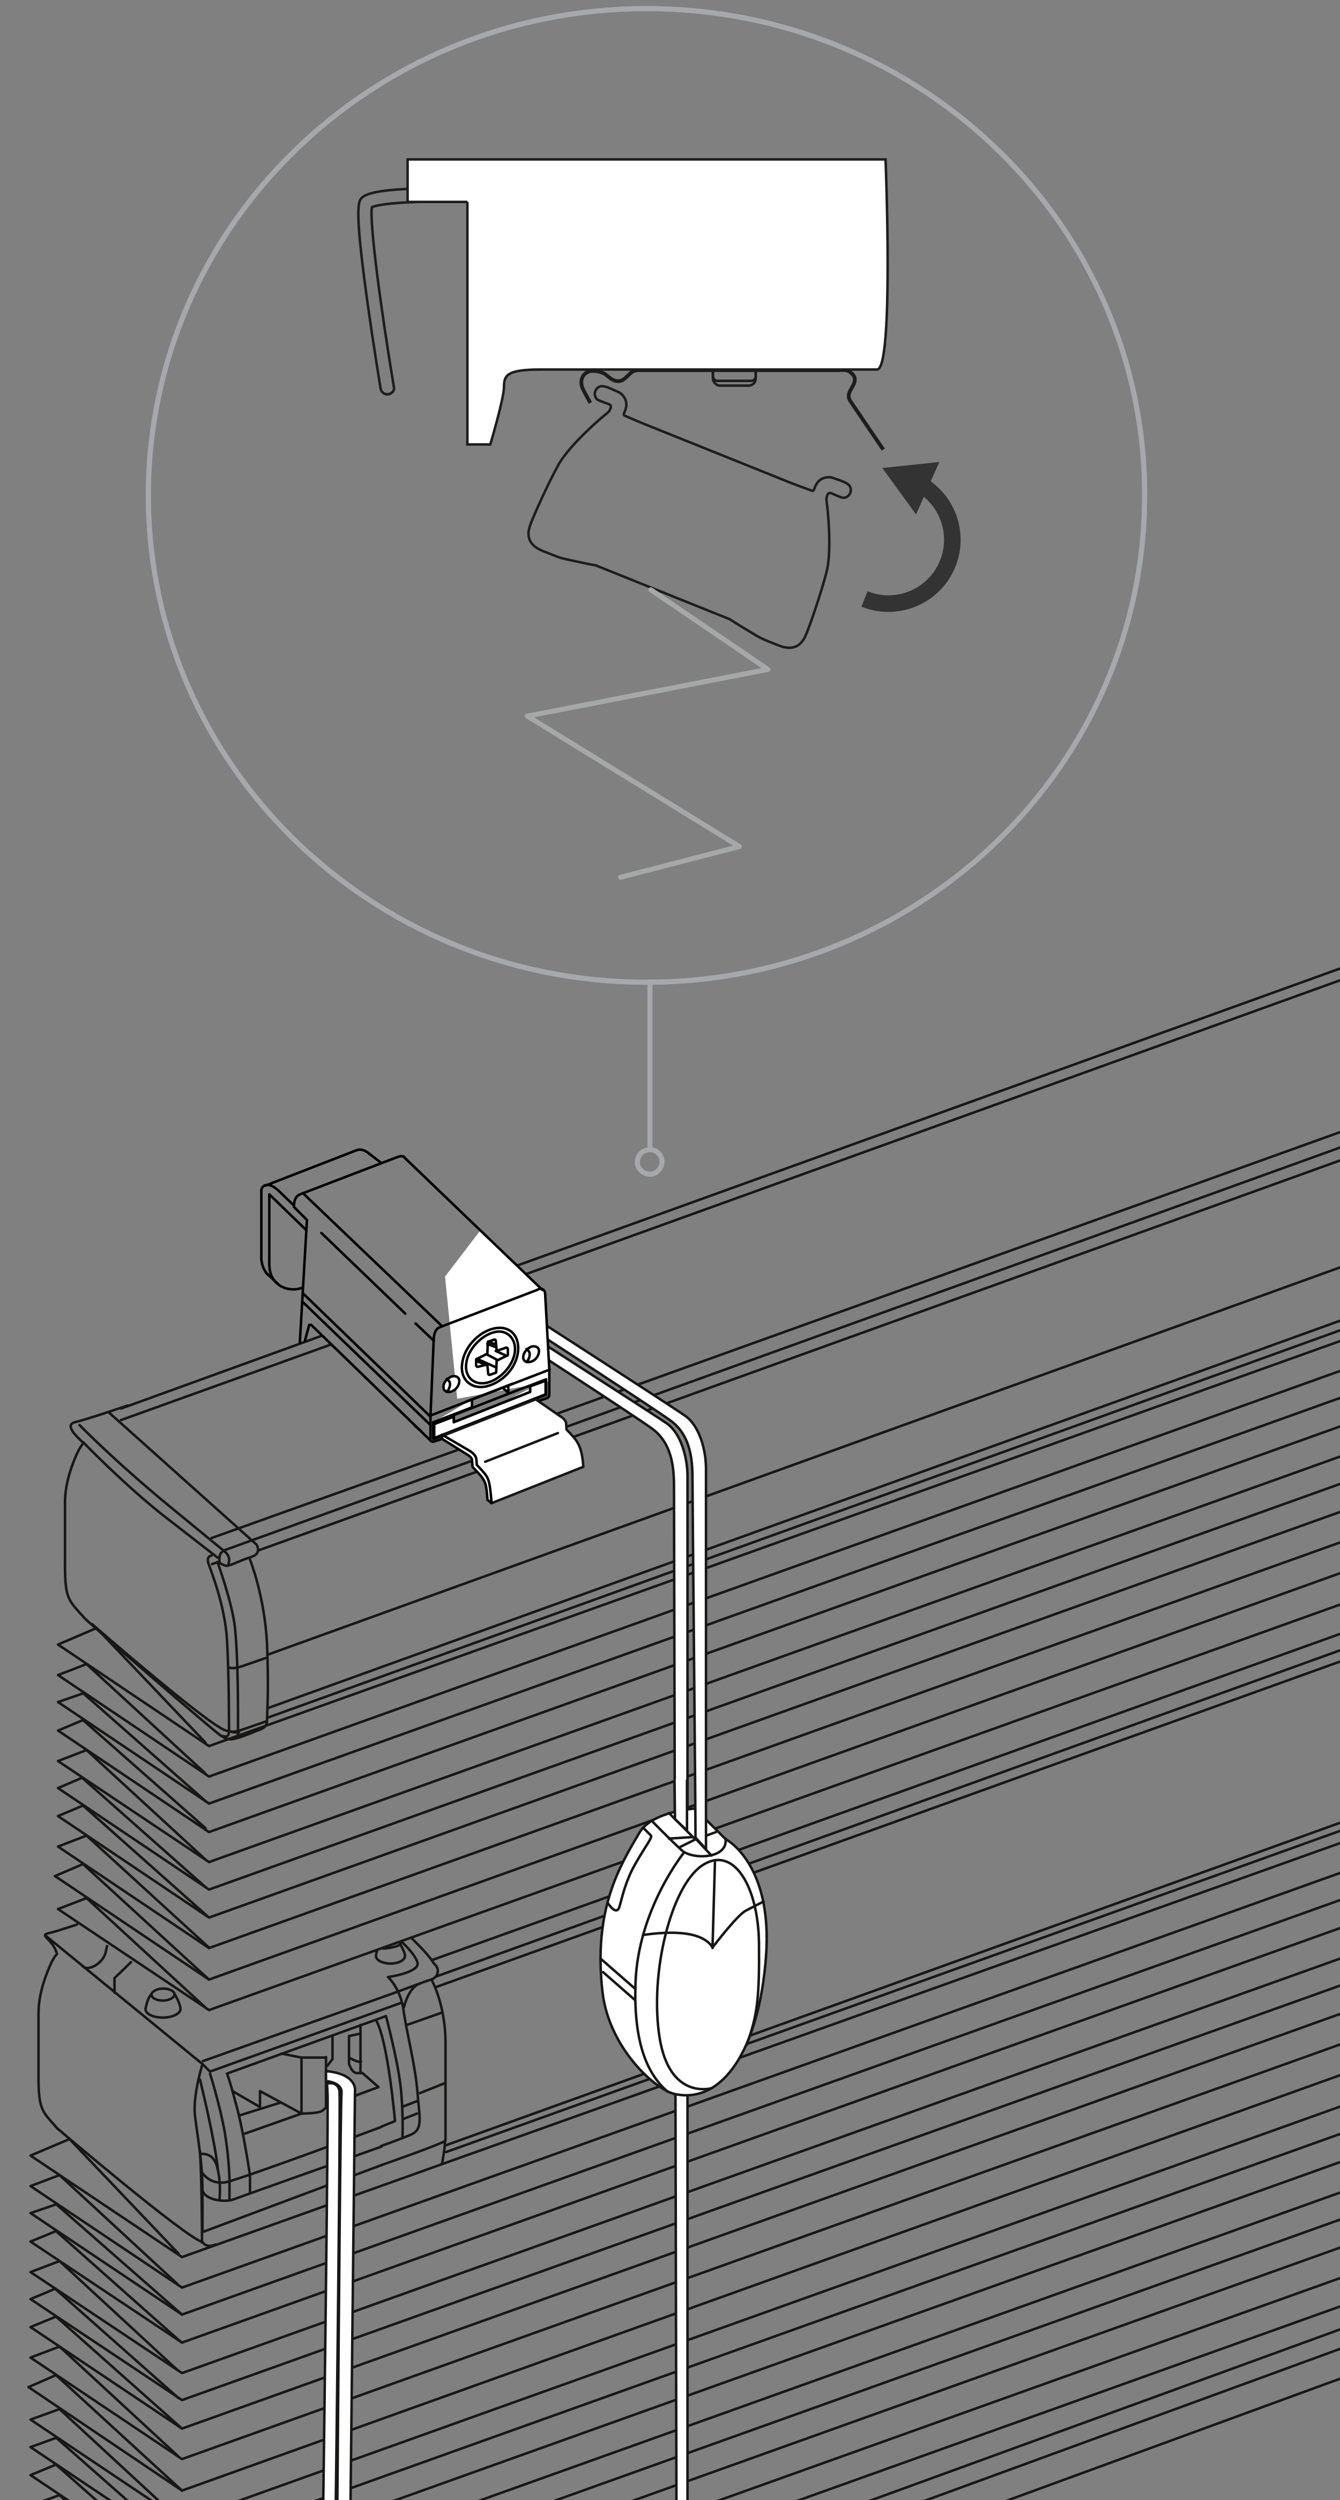 <?xml version="1.0" encoding="UTF-8"?>
<svg xmlns="http://www.w3.org/2000/svg" width="268" height="500" viewBox="0 0 268 500">
  <rect x="0" y="0" width="268" height="500" fill="#808080" stroke="none"/>
  <defs>
    <style>
      .cls-1 {
        stroke: #a5a7a8;
      }

      .cls-1, .cls-2, .cls-3, .cls-4, .cls-5, .cls-6, .cls-7, .cls-8, .cls-9, .cls-10 {
        fill: none;
      }

      .cls-1, .cls-11, .cls-12, .cls-4, .cls-13, .cls-14, .cls-6, .cls-7, .cls-9, .cls-10 {
        stroke-linejoin: round;
      }

      .cls-1, .cls-11, .cls-13, .cls-14, .cls-7, .cls-9, .cls-10 {
        stroke-linecap: round;
      }

      .cls-2 {
        stroke-width: .75px;
      }

      .cls-2, .cls-15, .cls-5 {
        stroke: #1d1e1c;
      }

      .cls-2, .cls-15, .cls-5, .cls-16 {
        stroke-miterlimit: 10;
      }

      .cls-17, .cls-11, .cls-12, .cls-13, .cls-14, .cls-15, .cls-16 {
        fill: #fff;
      }

      .cls-11, .cls-12, .cls-4, .cls-13, .cls-14, .cls-15, .cls-5, .cls-6, .cls-7, .cls-9, .cls-10, .cls-16 {
        stroke-width: .5px;
      }

      .cls-11, .cls-4, .cls-7 {
        stroke: #000;
      }

      .cls-12, .cls-13, .cls-6, .cls-10 {
        stroke: #020203;
      }

      .cls-14, .cls-9, .cls-16 {
        stroke: #181716;
      }

      .cls-18 {
        fill: #333;
      }

      .cls-8 {
        stroke: #a6a8ab;
      }
    </style>
  </defs>
  <g id="Ebene_1">
    <g>
      <g>
        <path class="cls-8" d="M129.3,1.72C74.31,1.72,29.67,45.28,29.67,99.08s44.64,97.36,99.63,97.36,99.63-43.56,99.63-97.36c.1-53.8-44.54-97.36-99.63-97.36"/>
        <path class="cls-8" d="M129.3,1.72C74.31,1.72,29.67,45.28,29.67,99.08s44.64,97.36,99.63,97.36,99.63-43.56,99.63-97.36c.1-53.8-44.54-97.36-99.63-97.36Z"/>
      </g>
      <g>
        <line class="cls-8" x1="129.99" y1="229.65" x2="129.99" y2="196.25"/>
        <path class="cls-8" d="M128.31,230.54c-.99.89-1.18,2.46-.2,3.45.89.99,2.46,1.18,3.45.2.99-.89,1.18-2.46.2-3.45-.79-.99-2.37-1.08-3.45-.2Z"/>
      </g>
    </g>
    <g>
      <g>
        <path class="cls-9" d="M16.6,288.4s8.6,8.9,16.6,15.1,10.3,8,10.3,8"/>
        <path class="cls-9" d="M44.7,310.1l-10.6-8.7c-11.1-9.1-18.2-16.4-18.2-16.4"/>
        <path class="cls-9" d="M43.9,312.2s-.2-1.3.5-1.8"/>
        <path class="cls-9" d="M42.3,311.1s-1.1.1-.6,1.6,3.3,8.4,3.7,15.3.4,16.5.4,17.7,0,1.8-1.3,1.5"/>
        <path class="cls-9" d="M21.8,282.5l29.5,26.4s1.2,1.8-1.1,2.5c-2.4.7-4.4,2-5.2,1.7s-1.4-.7-1.4-.7l-1.2.4"/>
        <path class="cls-9" d="M44.7,310.1s1.6,1,1,2.6"/>
        <path class="cls-9" d="M50,311.9s2.9,7.2,3.4,16.8c.4,9.6,0,14.1,0,15.4s-.8,1.6-2.2,2.1c-1.4.6-3.2,1.3-4.1,1.5-.9.2-1.5.4-3.1-.7-1.9-1.4-25.6-21.8-27.2-23.5-3-3.4-3.8-3.6-3.8-10.4v-12.6c0-4.3,1.7-8.2,2.4-9.8.7-1.5,1.3-2.1,1.3-2.1-1.8-1.7-3.8-3.7-1.6-4.2,2.2-.5,10.4-3.3,10.4-3.3"/>
        <path class="cls-9" d="M43.5,312.4s3,8.3,3.5,13.2c.5,4.8.6,12.9.6,16.4v5.5"/>
        <path class="cls-9" d="M45.9,333.5s.6.4,2.6-.3c2-.7,4.6-1.6,4.6-1.6"/>
        <path class="cls-9" d="M45.9,346.2s.6.4,2.6-.3c2-.7,4.6-1.6,4.6-1.6"/>
        <line class="cls-9" x1="91.8" y1="257.3" x2="870.8" y2="-23.9"/>
        <line class="cls-9" x1="24.2" y1="281.7" x2="64.27" y2="267.17"/>
        <line class="cls-9" x1="93.6" y1="259" x2="909" y2="-35.3"/>
        <line class="cls-9" x1="24.2" y1="284" x2="66.12" y2="268.92"/>
        <line class="cls-9" x1="113.19" y1="285.38" x2="937.9" y2="-12.3"/>
        <line class="cls-9" x1="44.7" y1="310.1" x2="94.46" y2="292.12"/>
        <line class="cls-9" x1="114.7" y1="287.37" x2="937.9" y2="-9.5"/>
        <line class="cls-9" x1="51.6" y1="310.1" x2="95.3" y2="294.36"/>
        <line class="cls-9" x1="53.6" y1="330.9" x2="938.6" y2="11.3"/>
        <line class="cls-9" x1="91.73" y1="289.91" x2="42.3" y2="307.6"/>
        <line class="cls-9" x1="936.1" y1="-13.8" x2="111.5" y2="282.69"/>
        <line class="cls-9" x1="974.7" y1="10.8" x2="53.6" y2="343.5"/>
        <line class="cls-9" x1="938.7" y1="21.8" x2="53.6" y2="341.6"/>
        <g>
          <polyline class="cls-9" points="11 375.2 16.6 372.8 41.8 395.9"/>
          <polyline class="cls-9" points="957.8 61.1 41.8 389.6 11.6 369.3 17.3 367.1"/>
          <polyline class="cls-9" points="957.8 55 41.8 383.5 11.6 363.2 16.6 361.1 41.8 383.5"/>
          <polyline class="cls-9" points="957.8 49.4 41.8 377.9 11.6 357.6 16.5 355.5"/>
          <line class="cls-9" x1="17.3" y1="367.1" x2="41.8" y2="389.5"/>
          <line class="cls-9" x1="16.6" y1="355.7" x2="41.1" y2="377.4"/>
          <polyline class="cls-9" points="957.8 44 41.8 372.4 11.6 352.2 17.3 350"/>
          <polyline class="cls-9" points="957.8 37.9 41.8 366.4 11.6 346.1 16.6 344 41.1 365.6"/>
          <polyline class="cls-9" points="957.8 32.2 41.8 360.7 11.6 340.4 16.5 338.7"/>
          <line class="cls-9" x1="17.3" y1="350" x2="41" y2="371.8"/>
          <line class="cls-9" x1="16.6" y1="338.6" x2="41.1" y2="360.2"/>
          <polyline class="cls-9" points="957.8 26.8 41.8 355.3 11.6 335 17.3 332.8"/>
          <polyline class="cls-9" points="41.1 348.5 19.3 325.6 11.6 328.9 41.8 349.2 954.5 22.4"/>
          <line class="cls-9" x1="17.3" y1="332.8" x2="41" y2="354.6"/>
          <path class="cls-9" d="M18.4,324.8s23.4,20.4,26.8,21.3c3.5.9,2.5,0,2.5,0"/>
        </g>
        <g>
          <polyline class="cls-9" points="957.8 73.6 41.8 402 11.6 381.8 17.3 379.6"/>
          <polyline class="cls-9" points="11 375.2 41.8 395.9 957.8 66.8"/>
          <line class="cls-9" x1="17.3" y1="379.6" x2="41" y2="401.4"/>
        </g>
      </g>
      <g>
        <g>
          <path class="cls-9" d="M40,430.2c.4,6.9.4,17.1.4,18.3"/>
          <path class="cls-9" d="M11.5,425.7c-3-3.4-3.8-3.6-3.8-10.4v-12.6c0-4.3,1.7-8.2,2.4-9.8.7-1.6,1.3-2.1,1.3-2.1-.8-3.1-3.8-3.7-1.6-4.2,1-.2,3.4-1,5.6-1.7"/>
          <path class="cls-9" d="M40.5,448.4s.7,1.3,2.6.5"/>
          <line class="cls-9" x1="87.2" y1="395.3" x2="976.2" y2="74.5"/>
          <line class="cls-9" x1="87.2" y1="397.4" x2="969.5" y2="79.7"/>
          <line class="cls-9" x1="966.7" y1="75.8" x2="86.4" y2="392"/>
          <line class="cls-9" x1="979.6" y1="110.5" x2="89.2" y2="430.4"/>
          <line class="cls-9" x1="973.8" y1="110" x2="89" y2="429.1"/>
          <g>
            <path class="cls-9" d="M12.4,536.6l-5.5-6.5c-1.4-1.8-3.8-1.9-3.6.5.1,1.3-.7,16.9.5,24.9,1.2,8,1.5,10,3.2,12,2.7,3.3,26.3,23,26.3,23,1.9,1.9,2.8,2.9,5.1,2.1,5.1-1.6,46.7-13.1,436.1-156.9"/>
            <path class="cls-9" d="M33.4,553.1s.3-2.1,2.7-2.8S960.9,213.3,960.9,213.3"/>
            <path class="cls-9" d="M36.7,555.3s.8-1.5,3.2-2.2S976.5,210.6,976.5,210.6"/>
            <path class="cls-9" d="M38.3,558.7s.7.8,2.7.1S978.9,215.5,978.9,215.5"/>
          </g>
          <g>
            <polyline class="cls-9" points="5.7 477.4 11.2 475 36.4 498.1"/>
            <polyline class="cls-9" points="960.9 160.8 36.4 491.8 6.1 471.5 11.9 469.3"/>
            <polyline class="cls-9" points="960.9 154.7 36.4 485.7 6.1 465.4 11.2 463.3 36.4 485.7"/>
            <polyline class="cls-9" points="960.9 149.1 36.4 480 6.1 459.8 11.1 457.7"/>
            <line class="cls-9" x1="11.9" y1="469.3" x2="35.5" y2="491.1"/>
            <line class="cls-9" x1="11.2" y1="457.9" x2="35.7" y2="479.6"/>
            <polyline class="cls-9" points="960.9 143.7 36.4 474.6 6.1 454.4 11.9 452.2"/>
            <polyline class="cls-9" points="960.9 137.6 36.4 468.5 6.1 448.3 11.2 446.2 36.2 468.4"/>
            <polyline class="cls-9" points="960.9 132 36.4 462.9 6.1 442.6 11.1 440.9"/>
            <line class="cls-9" x1="11.9" y1="452.2" x2="35.5" y2="474"/>
            <line class="cls-9" x1="11.2" y1="440.8" x2="36.4" y2="462.9"/>
            <polyline class="cls-9" points="960.9 126.5 36.4 457.5 6.1 437.2 11.9 435"/>
            <polyline class="cls-9" points="35.7 450.7 13.9 427.8 6.1 431.1 36.4 451.4 957.6 122.1"/>
            <line class="cls-9" x1="11.9" y1="435" x2="35.5" y2="456.8"/>
            <path class="cls-9" d="M11.5,425.7s25.6,21.8,29,22.7"/>
          </g>
          <g>
            <polyline class="cls-9" points="960.9 213.2 36.4 544.2 6.1 523.9 11.2 521.8 35.7 543.5"/>
            <polyline class="cls-9" points="960.9 207.6 36.4 538.5 6.1 518.3 11.9 516.1"/>
            <polyline class="cls-9" points="960.9 201.5 36.4 532.4 6.1 512.1 11.2 510.1 35.7 531.7"/>
            <polyline class="cls-9" points="960.9 195.9 36.4 526.8 6.1 506.5 11.1 504.5"/>
            <polyline class="cls-9" points="960.9 190.5 36.4 521.4 6.1 501.1 11.9 499"/>
            <polyline class="cls-9" points="960.9 184.4 36.4 515.3 6.1 495 11.2 492.9 35.7 514.6"/>
            <polyline class="cls-9" points="960.9 178.7 36.4 509.7 6.1 489.4 11.1 487.6"/>
            <line class="cls-9" x1="11.9" y1="499" x2="35.5" y2="520.7"/>
            <line class="cls-9" x1="11.2" y1="487.5" x2="35.7" y2="509.1"/>
            <polyline class="cls-9" points="960.9 173.3 36.4 504.2 6.1 483.9 11.9 481.8"/>
            <polyline class="cls-9" points="5.7 477.4 36.4 498.1 960.9 166.5"/>
            <line class="cls-9" x1="11.9" y1="481.8" x2="35.5" y2="503.6"/>
          </g>
          <g>
            <g>
              <path class="cls-9" d="M82.4,387.7c4.2,4.1,3.9,4.5,4.6,5.2.9.8.8,2.5-.8,3-1.6.5-6.6,2.4-6.6,2.4"/>
              <path class="cls-9" d="M80.4,388.4c1.8,1.7,2.8,3.1,3.1,4.1.5,2-5.9,2.9-5.9,2.9,0,0,2.5,2.2,3.1,6.6s2.4,11.2,2.8,16.5,1.2,7.4-1.5,8.5-5.8,2.2-5.8,2.2"/>
              <path class="cls-9" d="M9.1,387.1l8.2,6.7,23.2,19s-2,6.3-1.5,10.4,1.5,9.3,1.5,14.9v8.3l35.8-13.4"/>
              <path class="cls-9" d="M21.4,389.2c-.1.4-.1.7-.2.9-.3,2.4-3.4,4.2-4.6,3.2"/>
              <path class="cls-9" d="M22.9,398.5v-2.9s1.5-1.4,3.3-3.2"/>
              <path class="cls-9" d="M76.3,429.3s-28.4,10.1-29.7,10.6-5.4.3-6.1-1.8"/>
              <g>
                <path class="cls-9" d="M34.9,398.9c0,.6-1.1,1.2-2.3,1.2-1.3,0-2.3-.5-2.3-1.2,0-.6,1.1-1.2,2.3-1.2,1.3,0,2.3.5,2.3,1.2Z"/>
                <path class="cls-9" d="M30.2,398.9c-.8.9-1.1,2.9-1.1,2.9,0,1,1.6,1.7,3.5,1.7s3.5-.8,3.5-1.7c0-1-1.1-2.9-1.1-2.9"/>
              </g>
              <g>
                <path class="cls-9" d="M80.1,388.7c0,.5-2.4,1-3.5,1"/>
                <path class="cls-9" d="M75.4,390.2c-.2.5-.2,1-.2,1,0,.8,1.3,1.5,2.9,1.5s2.9-.7,2.9-1.5c0-.6-.5-1.6-.8-2.1-.1-.2-.2-.3-.2-.3"/>
              </g>
              <line class="cls-9" x1="40.6" y1="412.2" x2="79.6" y2="398.3"/>
              <path class="cls-9" d="M86.3,395.9s2.8,5,2.8,12.6v19.6c0,.4-12.8,4.9-12.8,4.9"/>
              <path class="cls-9" d="M88.4,432.7s.6-2.9.6-4.6"/>
              <line class="cls-9" x1="81.3" y1="405" x2="88.4" y2="402.5"/>
              <path class="cls-9" d="M80.8,401.4s.9-4,3.2-4.7"/>
              <line class="cls-9" x1="84" y1="418.6" x2="89" y2="416.6"/>
              <line class="cls-9" x1="80.6" y1="421.3" x2="83.4" y2="420.2"/>
              <line class="cls-9" x1="80.6" y1="423.8" x2="83.4" y2="422.7"/>
              <path class="cls-9" d="M40.3,434.3s1.5,2.8,5,2.1c3.5-.8,30.9-11,30.9-11"/>
              <path class="cls-9" d="M40,430.8s2.6-.6,3.4,2.5c.9,3.2.5,6.6.5,6.6"/>
              <path class="cls-9" d="M40,415.9s3.1,12.6,3.6,18.2"/>
              <polyline class="cls-9" points="40.5 412.8 42 414.3 80.1 400.6"/>
              <path class="cls-9" d="M42,414.7s2,6.3,3,12c.9,5.7.9,9.5.9,9.5v3.8"/>
              <path class="cls-9" d="M50,438.5v-3.4s-1.3-9-2.8-14.3c-1.4-5.3-1.8-6.1-1.8-6.1l31.8-11.5s2.3,8.7,2.9,13.9c.6,5.2.4,10.3.4,10.3"/>
              <path class="cls-9" d="M76.3,425.3l2.7-1.1s-1.4-16.1-3.8-20.2"/>
              <polyline class="cls-9" points="46.5 418.2 52 421.4 52 418.2 60.3 422.7 49 426.7"/>
              <polyline class="cls-9" points="56.3 410.7 60.3 411.5 60.3 422.6"/>
              <line class="cls-9" x1="65.2" y1="411.5" x2="60.3" y2="411.5"/>
              <path class="cls-9" d="M60.3,422.7s3.6,0,4.2-.6l.7-.6v-10.1"/>
              <polyline class="cls-9" points="66.5 407.2 66.5 411.8 65.5 413.1"/>
              <path class="cls-9" d="M69.8,407.2v5.5s.5,1.9,1.6,1.9h1.1l3.2,2.8-6.5,2.4"/>
              <line class="cls-9" x1="72.1" y1="405" x2="72.1" y2="414.4"/>
              <path class="cls-9" d="M69.8,411.5s1.9,1.1,2.4.8"/>
              <line class="cls-9" x1="69.8" y1="407.2" x2="72.1" y2="406.7"/>
              <line class="cls-9" x1="47.8" y1="423.1" x2="56.1" y2="420.5"/>
            </g>
            <g>
              <path class="cls-16" d="M71,418.2s.6-3.4-5.8-4v2s3.3.2,3.1,2.4c-.4,7.2-1.3,154.5-1.5,165.9v.6s.6.8,1.1.9c.6,0,1.3-.8,1.3-.8v-1.3l1.8-165.7Z"/>
              <path class="cls-16" d="M65.5,418.5c.3,2.4-1.7,150.1-2.1,161.5l-.2,5.6s.3,1,1.4,1c1,0,1-1,1-1l.2-5.5c.8-20.7,2.4-159.6,2.1-161.9,0,0-.2-2-2.5-1.5l.1,1.8Z"/>
            </g>
          </g>
        </g>
        <g>
          <path class="cls-16" d="M92.7,258.4c8.2,5.3,39,25.1,40.7,26.3,2.9,2.1,4.1,7,4.1,10.5v261.8c0,3.2-.6,5.7-4.3,5.4-3.6-.3-4.3-.9-4.3-.9,0,0,5.9-.8,6.2-3.3s.3-3.6.3-10.1-.6-246.8-.6-250.2,0-9-4.4-12.2c-3.3-2.4-25.6-16.9-36.2-23.8"/>
          <g>
            <path class="cls-14" d="M139,361.7l6.1,6.1s9.5,4.8,8.1,23.5-8.7,29.5-18.2,27.5c-3.9-.8-13.2-9.2-14.5-20.4-1.9-16.6,3.5-25.3,7.4-31.9,2.6-4.3,11.1-4.8,11.1-4.8"/>
            <path class="cls-9" d="M130.3,364.1s3.8,3.9,6,5.9c2.1,2,9.4,1.8,8.8-2.3"/>
            <path class="cls-9" d="M136.8,370.5s-9.2,11.3-9.7,26.1c-.4,11.4,2.1,18,6.4,21.7"/>
            <line class="cls-9" x1="120.1" y1="391.7" x2="127.1" y2="397.8"/>
            <line class="cls-9" x1="120.6" y1="394.4" x2="127" y2="400"/>
            <path class="cls-9" d="M121.5,380.5s1.8,2.9,2.4.8,1.2-5.1,3.2-8.6c2-3.5,3.4-5.2,3.1-5.6-.3-.3-1.6-1.6-1.6-1.6"/>
            <path class="cls-9" d="M142.4,417.6s-8.5,2.6-10.5-10.2c-2-12.8,2.3-30.1,8.5-34.3,6.2-4.2,11.3,4,11.4,15.7.1,10.6-.3,14.3-2.5,20.2"/>
            <path class="cls-9" d="M128.6,387s5.1-.9,9.1-.2c4,.7,4.8,2.7,4.8,2.7,0,0,4.9-6.5,6.7-7.4,1.7-.9,3.5-1.8,3.5-1.8"/>
            <line class="cls-9" x1="143" y1="372" x2="142.5" y2="389.6"/>
            <line class="cls-9" x1="133.8" y1="362.6" x2="138.9" y2="367.7"/>
            <line class="cls-9" x1="133.8" y1="367.7" x2="138.6" y2="367.4"/>
            <line class="cls-9" x1="135.8" y1="369.5" x2="139.2" y2="367.8"/>
            <line class="cls-9" x1="139.2" y1="367.8" x2="142.3" y2="371.1"/>
            <line class="cls-9" x1="139.9" y1="367.6" x2="143.2" y2="366.4"/>
          </g>
          <polyline class="cls-16" points="137.4 355.9 137.4 366.1 135 363.8 134.9 355.9"/>
          <path class="cls-16" d="M141.2,369.8v-76.1c0-3.5-1.2-8.4-4.1-10.5-1.9-1.4-39.7-25.8-42.3-27.4-1.6-1-3-.3-3.8.4l.7.6.6-.1s37.4,24.2,41.8,27.4c4.4,3.2,4.4,8.8,4.4,12.2s.6,64.7.6,71.2l2.1,2.3Z"/>
        </g>
      </g>
    </g>
  </g>
  <g id="Ebene_5">
    <polygon class="cls-17" points="96.15 245.96 108.15 257.59 108.88 258.1 109.92 276.29 91.44 279.75 89.01 255.31 96.15 245.96"/>
  </g>
  <g id="Ebene_3">
    <path class="cls-18" d="M186.15,96.26l.55-1.23,1.17-2.64-11.41,1.21,6.75,9.28,1.09-2.45.47-1.06c3.7,3.05,5.07,8.21,3.23,12.75-2.3,5.68-8.8,8.43-14.48,6.13l-1.24,3.07c7.37,2.99,15.8-.58,18.79-7.95,2.5-6.18.43-13.24-4.92-17.1Z"/>
    <g>
      <path class="cls-5" d="M119.26,113.09c-.85-.11-4.58-.93-5.83-1.2-1.25-.26-2.06-.56-4.91-1.71-3.22-1.31-3.01-3.46-2.58-4.87s3.52-8.34,5.75-12.36c2.23-4.02,8.83-9.64,9.44-10.08.61-.45.84-.77.99-1.25.15-.47-.04-.69-.4-.81-.36-.12-1.53-.54-2.11-.82-.57-.28-.8-1.16-.54-1.79.31-.73.92-1.13,1.84-.91.93.21,2,.79,2.76,1.11.77.32,1.65,1.38,1.6,2.61-.06,1.23-.85,1.88-.32,2.13.53.25,4.34,1.85,4.82,2.02l27.72,11.14c.46.21,4.34,1.65,4.89,1.84.55.18.42-.83,1.23-1.77.8-.93,2.17-1.1,2.95-.8.78.29,1.95.61,2.77,1.09.82.48.99,1.19.72,1.93-.24.64-1.01,1.12-1.62.93-.61-.19-1.75-.69-2.09-.85-.34-.16-.64-.13-.85.32-.21.45-.27.85-.13,1.59.13.74,1.09,9.36-.05,13.81-1.14,4.45-3.63,11.61-4.29,12.94-.66,1.33-1.98,3.04-5.22,1.78-2.86-1.11-3.66-1.46-4.74-2.12-1.09-.66-4.37-2.62-5.06-3.13l-26.73-10.74Z"/>
      <polyline class="cls-1" points="130.17 117.95 153.59 133.88 105.46 143.21 147.87 169.3 124.12 175.45"/>
    </g>
    <g>
      <path class="cls-5" d="M77.44,78.85c-.64,0-1.2-.46-1.31-1.11-.02-.09-1.5-9.02-2.74-18.02-2.61-18.91-1.69-19.64-.88-20.28.9-.71,3.08-1.56,12.01-1.76.18,0,.31,0,.38,0,.91-.08,1.78.78,1.35,1.99-.08.21-.32.45-.53.52-.49.16-.34.15-1.13.17-7.36.17-9.58.8-10.21,1.07-.53,2.88,1.79,20.39,4.42,36.13.04.24-.02.49-.17.69-.31.41-.77.62-1.19.62ZM74.43,41.19"/>
      <g>
        <path class="cls-2" d="M176.66,89.92s-6.06-8.89-6.56-9.66c-.5-.77-.51-1.37.13-2.46.64-1.09,1.17-2.05.21-3.03-.95-.98-1.64-.74-2.91-.74h-39.66c-1.16,0-1.53.38-2.16.97s-1.16,1.23-2.08,1.23-1.64-.61-2.41-1.26c-.77-.65-2.42-.92-3.27-.73-.61.14-2.1.94-1.56,3.1.11.46,1.68,3.24,1.68,3.24"/>
        <rect class="cls-5" x="142.58" y="72.59" width="8.56" height="4.53" rx="1.41" ry="1.41"/>
        <rect class="cls-5" x="142.58" y="71.64" width="8.56" height="4.53" rx=".9" ry=".9"/>
        <path class="cls-15" d="M93.48,40.37v48.51h4.58s2.74-9.19,2.74-11.52.61-3.46,7.37-3.46h67.24c3.39,0,1.7-42.02,1.7-42.02h-95.59v8.5h11.96Z"/>
      </g>
    </g>
  </g>
  <g id="Ebene_4">
    <g>
      <g>
        <g>
          <path class="cls-12" d="M73.69,230.6l2.71,2.1"/>
          <path class="cls-12" d="M55.8,238.21l3.07,2.97"/>
        </g>
        <g>
          <g>
            <line class="cls-7" x1="84.23" y1="286.21" x2="82.92" y2="285.09"/>
            <g>
              <path class="cls-4" d="M81.06,231.68c-.28-.65-1.03-.47-1.58-.28l-19.48,7.46c-.84.37-1.21,1.12-1.21,2.52"/>
              <path class="cls-4" d="M109.86,273.81l-.84-15.19c-.19-1.03-1.03-1.03-1.58-.65l-19.48,7.46c-.84.37-1.12,1.12-1.21,2.33l-.65,15.38v4.75"/>
              <path class="cls-13" d="M80.78,231.4l27.69,26.57"/>
              <path class="cls-13" d="M60.73,238.76l27.69,26.47"/>
              <path class="cls-13" d="M62.23,264.96l23.86,23.12"/>
              <path class="cls-10" d="M60.96,268.23l.89-3.27"/>
              <path class="cls-10" d="M58.78,241.37l2.61,2.61-1.43,24.61"/>
              <path class="cls-13" d="M86,287.79c0,.37.37.65.75.47"/>
              <path class="cls-13" d="M86.65,288.35l1.96-.65v-.65"/>
              <path class="cls-13" d="M86.65,284.44v3.36l1.96-.65"/>
              <path class="cls-13" d="M86.65,284.44l7.74-2.98v-1.58"/>
              <path class="cls-13" d="M93.17,280.34l9.42-3.64"/>
              <path class="cls-13" d="M101.66,278.75v-1.58"/>
              <path class="cls-13" d="M101.66,278.75l7.55-2.89"/>
              <path class="cls-13" d="M109.49,279.5c.37-.09.37-.47.37-.65"/>
              <line class="cls-10" x1="109.86" y1="278.85" x2="109.86" y2="273.91"/>
              <path class="cls-13" d="M107.53,280.24l1.96-.65"/>
              <path class="cls-13" d="M107.53,280.24v-.65"/>
              <path class="cls-13" d="M107.62,279.59l1.58-.65"/>
              <path class="cls-12" d="M105.67,278.66l1.86,1.58"/>
              <path class="cls-12" d="M100.54,277.54l1.21,1.12"/>
              <path class="cls-12" d="M106.04,278.01l1.58,1.58"/>
              <path class="cls-12" d="M106.88,276.79l2.33,2.14"/>
              <path class="cls-12" d="M86.65,285.28l1.96,1.86"/>
              <path class="cls-13" d="M83.11,264.68l3.64,3.45"/>
              <path class="cls-13" d="M64.28,246.59l16.78,16.13"/>
              <path class="cls-10" d="M86,283.13l23.96-9.23"/>
              <path class="cls-12" d="M60.64,258.71l25.36,24.52"/>
              <g>
                <path class="cls-13" d="M104.64,271.48c0,.75.75,1.12,1.58.84,1.12-.37,1.58-1.4,1.58-2.14s-.75-1.12-1.58-.84c-.84.37-1.58,1.21-1.58,2.14Z"/>
                <path class="cls-10" d="M105.29,272.41c.47-.47.65-1.12.65-1.58s-.28-.75-.65-1.03"/>
              </g>
              <g>
                <path class="cls-13" d="M88.7,277.45c0,.75.75,1.12,1.58.84,1.12-.37,1.58-1.4,1.58-2.14s-.75-1.12-1.58-.84c-.84.37-1.68,1.21-1.58,2.14Z"/>
                <path class="cls-10" d="M89.35,278.38c.47-.47.65-1.12.65-1.58s-.28-.75-.65-1.03"/>
              </g>
              <path class="cls-13" d="M60.64,260.48l25.45,24.52"/>
              <path class="cls-13" d="M109.21,275.86v3.08"/>
              <g>
                <path class="cls-7" d="M97.28,277.26c3.45-.84,6.06-3.92,6.34-7.08.28-3.26-1.86-5.22-4.94-4.47-3.08.75-5.87,3.82-6.25,6.99-.47,3.17,1.77,5.22,4.85,4.57Z"/>
                <path class="cls-7" d="M97.46,276.52c2.61-.65,5.13-3.36,5.5-6.06s-1.58-4.75-4.19-4.01c-2.52.65-5.13,3.36-5.5,6.06-.47,2.8,1.49,4.66,4.19,4.01Z"/>
                <g>
                  <path class="cls-11" d="M97.46,272.88h0l-1.86.47c-.09.09-.37-.09-.37-.28v-1.12c0-.19.09-.19.19-.19l2.05-1.03h0l.09-2.24c0-.19.09-.19.19-.19l1.03-.37c.09-.09.37,0,.37.19l.19,2.05h0l1.86-.65c.09-.09.37.09.37.28v1.12c0,.19-.09.19-.19.19l-2.05,1.03h0l-.09,2.24c0,.19-.09.19-.19.19l-1.03.37c-.09.09-.37,0-.37-.19l-.19-1.86Z"/>
                  <line class="cls-7" x1="97.46" y1="270.92" x2="99.42" y2="271.95"/>
                  <line class="cls-7" x1="95.41" y1="271.76" x2="98.95" y2="273.35"/>
                  <line class="cls-7" x1="95.23" y1="272.13" x2="96.9" y2="272.88"/>
                  <line class="cls-7" x1="97.65" y1="268.31" x2="98.86" y2="268.78"/>
                  <line class="cls-7" x1="97.46" y1="268.78" x2="98.95" y2="269.34"/>
                  <line class="cls-7" x1="99.14" y1="270.18" x2="101.01" y2="271.02"/>
                </g>
              </g>
            </g>
          </g>
          <g>
            <path class="cls-11" d="M86.84,287.61l22.28-8.67v-2.89"/>
            <polyline class="cls-7" points="106.04 277.26 106.04 278.38 90.75 284.44 90.75 283.32 90.47 283.13 101.66 278.75"/>
            <line class="cls-7" x1="86.84" y1="284.81" x2="86.84" y2="287.61"/>
            <polygon class="cls-11" points="86.84 284.81 90.75 283.32 90.75 284.44 106.04 278.38 106.04 277.26 109.12 276.14 109.12 278.85 86.84 287.61 86.84 284.81"/>
          </g>
        </g>
      </g>
      <path class="cls-14" d="M107.15,279.86l4.91,3.39s1.11.63,1.16,1.4.09,1.26.09,1.26c0,0,1.54,1.52,2.03,2.33s1.11,1.86,1.33,5.11l-18.38,7.28c-.22-3.25-.84-4.3-1.33-5.11s-2.03-2.33-2.03-2.33c0,0-.04-.5-.09-1.26s-1.16-1.4-1.16-1.4l-5.5-3.22,18.96-7.45Z"/>
      <line class="cls-9" x1="97.04" y1="292.34" x2="111.58" y2="286.6"/>
      <path class="cls-13" d="M97.5,299.97c-.22-3.16-.44-3.44-.91-4.22-.45-.75-1.95-2.23-1.96-2.24-.08-.07-.12-.17-.13-.28,0,0-.04-.5-.09-1.27-.03-.4-.65-.88-.95-1.05l-5.06-3.15v-.84s5.5,3.22,5.5,3.22c.13.07,1.31.78,1.38,1.74.03.5.06.89.08,1.1.38.38,1.55,1.57,1.98,2.3.49.81.72,1.96.96,5.33l-.8-.66Z"/>
      <g>
        <path class="cls-3" d="M52.27,251.7c.06,1.53.71,2.77,1.65,3.53"/>
        <path class="cls-10" d="M52.27,251.7c.06,1.53.71,2.77,1.65,3.53"/>
        <line class="cls-4" x1="52.27" y1="238.09" x2="52.27" y2="252"/>
        <path class="cls-3" d="M53.92,253.23c.12,2.47,1.71,4.12,3.71,4.54"/>
        <path class="cls-3" d="M74.01,230.91c-.59-.65-1.41-1-2.06-1-.24,0-.41.06-.59.12"/>
        <path class="cls-10" d="M74.01,230.91c-.59-.65-1.41-1-2.06-1-.24,0-.41.06-.59.12"/>
        <line class="cls-4" x1="52.98" y1="237.15" x2="71.36" y2="230.02"/>
        <path class="cls-3" d="M55.8,238.21c-.77-.71-1.53-1.24-2.3-1.24-.71,0-1.18.47-1.24,1.12"/>
        <path class="cls-10" d="M55.8,238.21c-.77-.71-1.53-1.24-2.3-1.24-.71,0-1.18.47-1.24,1.12"/>
        <path class="cls-6" d="M61.32,246.08l-7.46-7.22v14.02l.03.46c.12,2.47,1.74,4.01,3.74,4.43l.96.1c.73,0,1.41-.14,2.01-.39"/>
        <line class="cls-3" x1="53.15" y1="254.47" x2="55.69" y2="256.89"/>
        <line class="cls-10" x1="53.15" y1="254.47" x2="55.69" y2="256.89"/>
      </g>
    </g>
  </g>
</svg>